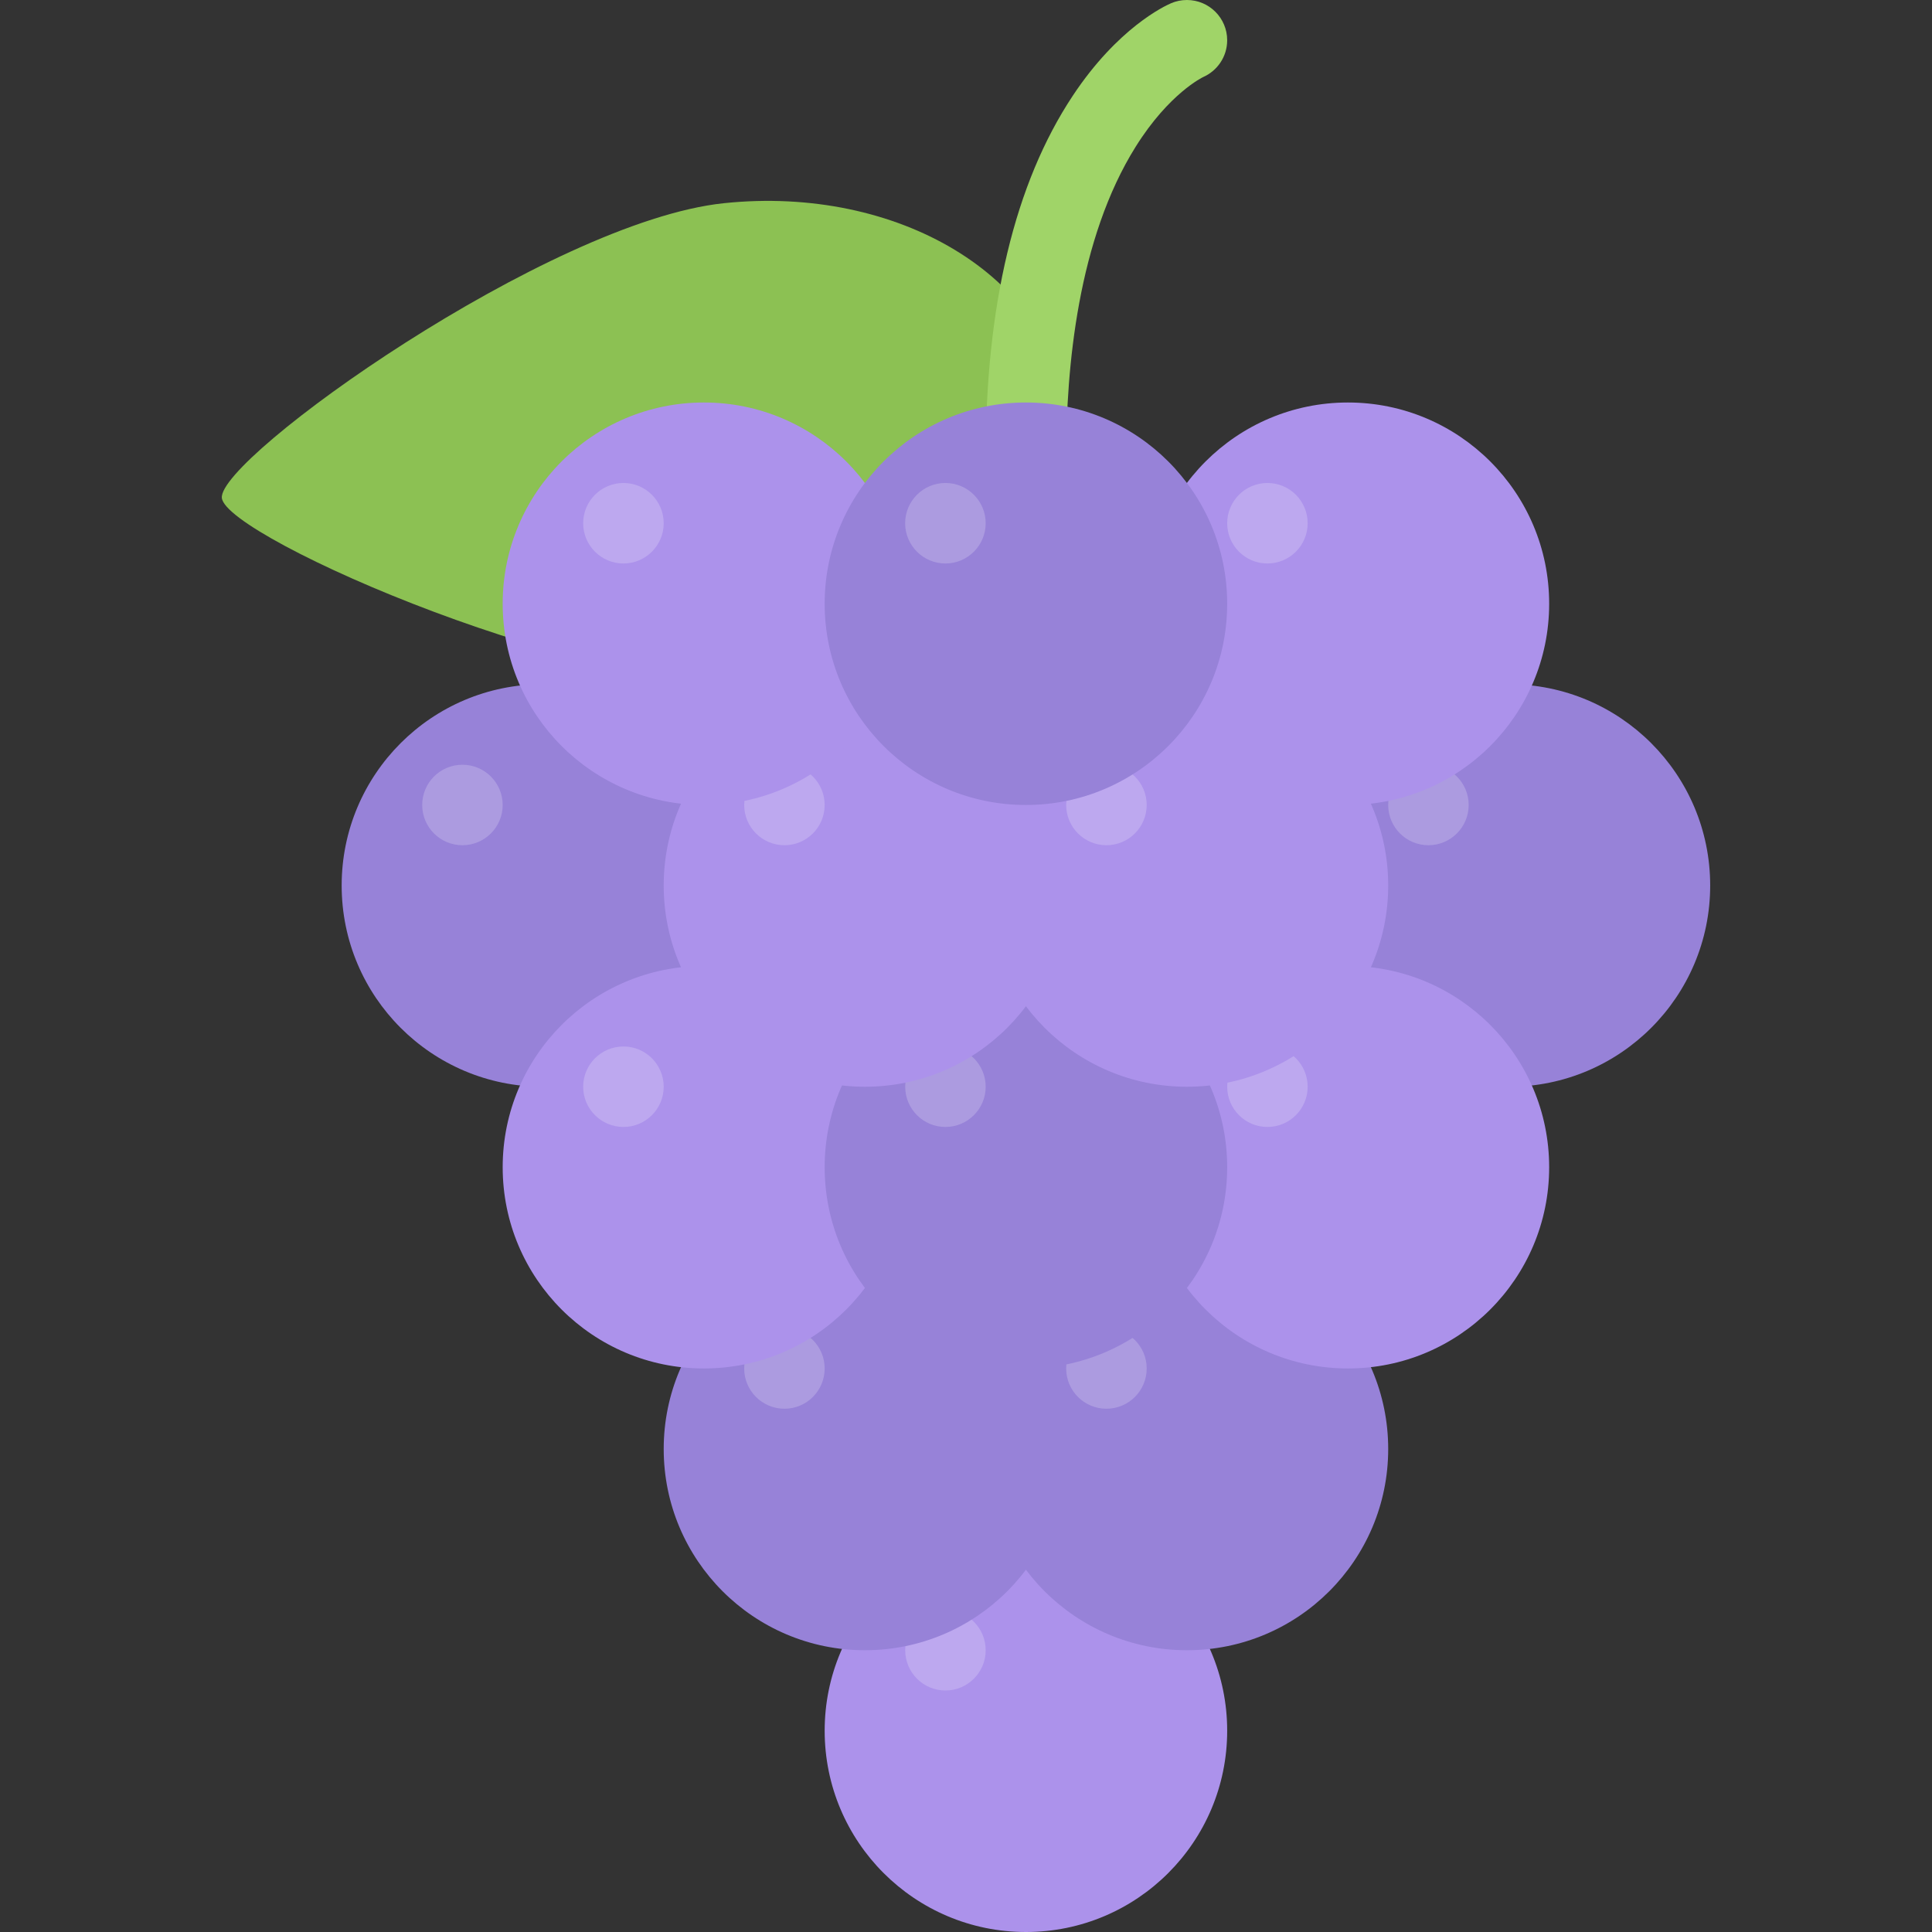 <?xml version="1.0" encoding="iso-8859-1"?>
<!-- Generator: Adobe Illustrator 19.0.0, SVG Export Plug-In . SVG Version: 6.00 Build 0)  -->
<svg version="1.1" id="Layer_1" xmlns="http://www.w3.org/2000/svg" xmlns:xlink="http://www.w3.org/1999/xlink" x="0px" y="0px"
	 viewBox="0 0 511.989 511.989" style="enable-background:new 0 0 511.989 511.989;" xml:space="preserve">
<rect x="0" y="0" width="511.989" height="511.989" fill="#333333" stroke="none"/>
<path style="fill:#8CC153;" d="M191.806,53.851C145.51,58.71,57.684,121.396,58.793,131.966
	c1.109,10.578,100.061,53.647,146.341,48.78c46.28-4.859,80.826-37.21,77.138-72.248C278.585,73.452,238.086,48.992,191.806,53.851z
	"/>
<path style="fill:#A0D468;" d="M325.209,10.664C325.209,4.773,320.428,0,314.537,0c-1.5,0-2.922,0.305-4.203,0.859
	c-1.703,0.734-14.124,6.516-26.062,24.539c-15.358,23.179-23.124,55.569-23.062,96.279l21.327-0.031
	c-0.031-24.304,3.141-58.397,18.452-82.811c8.844-14.124,17.766-18.374,17.859-18.413l-0.094,0.039
	C322.553,18.821,325.209,15.055,325.209,10.664z"/>
<path style="fill:#AC92EB;" d="M325.209,458.647c0-29.438-23.875-53.326-53.326-53.326c-29.468,0-53.343,23.889-53.343,53.326
	c0,29.469,23.875,53.342,53.343,53.342C301.334,511.989,325.209,488.116,325.209,458.647z"/>
<path style="opacity:0.2;fill:#FFFFFF;enable-background:new    ;" d="M261.211,437.319c0,5.891-4.781,10.672-10.671,10.672
	c-5.89,0-10.656-4.781-10.656-10.672s4.766-10.672,10.656-10.672C256.43,426.647,261.211,431.429,261.211,437.319z"/>
<path style="fill:#9782D8;" d="M367.88,383.993c0-29.469-23.89-53.344-53.343-53.344c-29.452,0-53.326,23.875-53.326,53.344
	c0,29.451,23.874,53.326,53.326,53.326C343.99,437.319,367.88,413.444,367.88,383.993z"/>
<path style="opacity:0.2;fill:#FFFFFF;enable-background:new    ;" d="M303.881,362.649c0,5.906-4.781,10.672-10.671,10.672
	c-5.891,0-10.672-4.766-10.672-10.672c0-5.875,4.781-10.656,10.672-10.656C299.099,351.993,303.881,356.774,303.881,362.649z"/>
<path style="fill:#9782D8;" d="M282.538,383.993c0-29.469-23.874-53.344-53.327-53.344c-29.452,0-53.327,23.875-53.327,53.344
	c0,29.451,23.875,53.326,53.327,53.326C258.664,437.319,282.538,413.444,282.538,383.993z"/>
<path style="opacity:0.2;fill:#FFFFFF;enable-background:new    ;" d="M218.54,362.649c0,5.906-4.766,10.672-10.656,10.672
	s-10.671-4.766-10.671-10.672c0-5.875,4.781-10.656,10.671-10.656C213.774,351.993,218.54,356.774,218.54,362.649z"/>
<path style="fill:#9782D8;" d="M197.212,234.66c0-29.452-23.875-53.335-53.327-53.335c-29.468,0-53.342,23.883-53.342,53.335
	c0,29.453,23.874,53.335,53.342,53.335C173.338,287.995,197.212,264.112,197.212,234.66z"/>
<path style="opacity:0.2;fill:#FFFFFF;enable-background:new    ;" d="M133.214,213.324c0,5.891-4.781,10.664-10.672,10.664
	s-10.656-4.773-10.656-10.664c0-5.89,4.765-10.664,10.656-10.664C128.433,202.66,133.214,207.434,133.214,213.324z"/>
<path style="fill:#9782D8;" d="M453.207,234.66c0-29.452-23.875-53.335-53.328-53.335c-29.468,0-53.342,23.883-53.342,53.335
	c0,29.453,23.874,53.335,53.342,53.335C429.332,287.995,453.207,264.112,453.207,234.66z"/>
<path style="opacity:0.2;fill:#FFFFFF;enable-background:new    ;" d="M389.207,213.324c0,5.891-4.78,10.664-10.671,10.664
	s-10.656-4.773-10.656-10.664c0-5.89,4.766-10.664,10.656-10.664S389.207,207.434,389.207,213.324z"/>
<path style="fill:#AC92EB;" d="M410.535,309.323c0-29.453-23.874-53.336-53.326-53.336c-29.453,0-53.344,23.883-53.344,53.336
	c0,29.451,23.891,53.326,53.344,53.326C386.661,362.649,410.535,338.774,410.535,309.323z"/>
<path style="opacity:0.2;fill:#FFFFFF;enable-background:new    ;" d="M346.537,287.995c0,5.875-4.766,10.656-10.672,10.656
	c-5.875,0-10.656-4.781-10.656-10.656c0-5.906,4.781-10.672,10.656-10.672C341.771,277.323,346.537,282.089,346.537,287.995z"/>
<path style="fill:#AC92EB;" d="M239.883,309.323c0-29.453-23.89-53.336-53.343-53.336c-29.452,0-53.327,23.883-53.327,53.336
	c0,29.451,23.875,53.326,53.327,53.326C215.993,362.649,239.883,338.774,239.883,309.323z"/>
<path style="opacity:0.2;fill:#FFFFFF;enable-background:new    ;" d="M175.885,287.995c0,5.875-4.781,10.656-10.672,10.656
	c-5.89,0-10.671-4.781-10.671-10.656c0-5.906,4.781-10.672,10.671-10.672S175.885,282.089,175.885,287.995z"/>
<path style="fill:#9782D8;" d="M325.209,309.323c0-29.453-23.875-53.336-53.326-53.336c-29.468,0-53.343,23.883-53.343,53.336
	c0,29.451,23.875,53.326,53.343,53.326C301.334,362.649,325.209,338.774,325.209,309.323z"/>
<path style="opacity:0.2;fill:#FFFFFF;enable-background:new    ;" d="M261.211,287.995c0,5.875-4.781,10.656-10.671,10.656
	c-5.89,0-10.656-4.781-10.656-10.656c0-5.906,4.766-10.672,10.656-10.672C256.43,277.323,261.211,282.089,261.211,287.995z"/>
<path style="fill:#AC92EB;" d="M282.538,234.66c0-29.452-23.874-53.335-53.327-53.335c-29.452,0-53.327,23.883-53.327,53.335
	c0,29.453,23.875,53.335,53.327,53.335C258.664,287.995,282.538,264.112,282.538,234.66z"/>
<path style="opacity:0.2;fill:#FFFFFF;enable-background:new    ;" d="M218.54,213.324c0,5.891-4.766,10.664-10.656,10.664
	s-10.671-4.773-10.671-10.664c0-5.89,4.781-10.664,10.671-10.664C213.774,202.661,218.54,207.434,218.54,213.324z"/>
<path style="fill:#AC92EB;" d="M367.88,234.66c0-29.452-23.89-53.335-53.343-53.335c-29.452,0-53.326,23.883-53.326,53.335
	c0,29.453,23.874,53.335,53.326,53.335C343.99,287.995,367.88,264.112,367.88,234.66z"/>
<path style="opacity:0.2;fill:#FFFFFF;enable-background:new    ;" d="M303.881,213.324c0,5.891-4.781,10.664-10.671,10.664
	c-5.891,0-10.672-4.773-10.672-10.664c0-5.89,4.781-10.664,10.672-10.664C299.099,202.661,303.881,207.434,303.881,213.324z"/>
<path style="fill:#AC92EB;" d="M239.868,159.99c0-29.453-23.875-53.327-53.327-53.327s-53.327,23.874-53.327,53.327
	c0,29.46,23.875,53.334,53.327,53.334S239.868,189.45,239.868,159.99z"/>
<path style="opacity:0.2;fill:#FFFFFF;enable-background:new    ;" d="M175.885,138.662c0,5.891-4.781,10.664-10.672,10.664
	c-5.89,0-10.671-4.773-10.671-10.664s4.781-10.671,10.671-10.671C171.103,127.99,175.885,132.771,175.885,138.662z"/>
<path style="fill:#AC92EB;" d="M410.535,159.99c0-29.453-23.874-53.327-53.326-53.327c-29.453,0-53.344,23.874-53.344,53.327
	c0,29.46,23.891,53.334,53.344,53.334C386.661,213.324,410.535,189.45,410.535,159.99z"/>
<path style="opacity:0.2;fill:#FFFFFF;enable-background:new    ;" d="M346.537,138.662c0,5.891-4.766,10.664-10.672,10.664
	c-5.875,0-10.656-4.773-10.656-10.664s4.781-10.671,10.656-10.671C341.771,127.99,346.537,132.771,346.537,138.662z"/>
<path style="fill:#9782D8;" d="M325.209,159.99c0-29.453-23.875-53.327-53.342-53.327c-29.453,0-53.327,23.874-53.327,53.327
	c0,29.46,23.875,53.334,53.327,53.334C301.334,213.324,325.209,189.45,325.209,159.99z"/>
<path style="opacity:0.2;fill:#FFFFFF;enable-background:new    ;" d="M261.211,138.662c0,5.891-4.781,10.664-10.671,10.664
	c-5.89,0-10.672-4.773-10.672-10.664s4.781-10.671,10.672-10.671S261.211,132.771,261.211,138.662z"/>
<g>
</g>
<g>
</g>
<g>
</g>
<g>
</g>
<g>
</g>
<g>
</g>
<g>
</g>
<g>
</g>
<g>
</g>
<g>
</g>
<g>
</g>
<g>
</g>
<g>
</g>
<g>
</g>
<g>
</g>
</svg>
